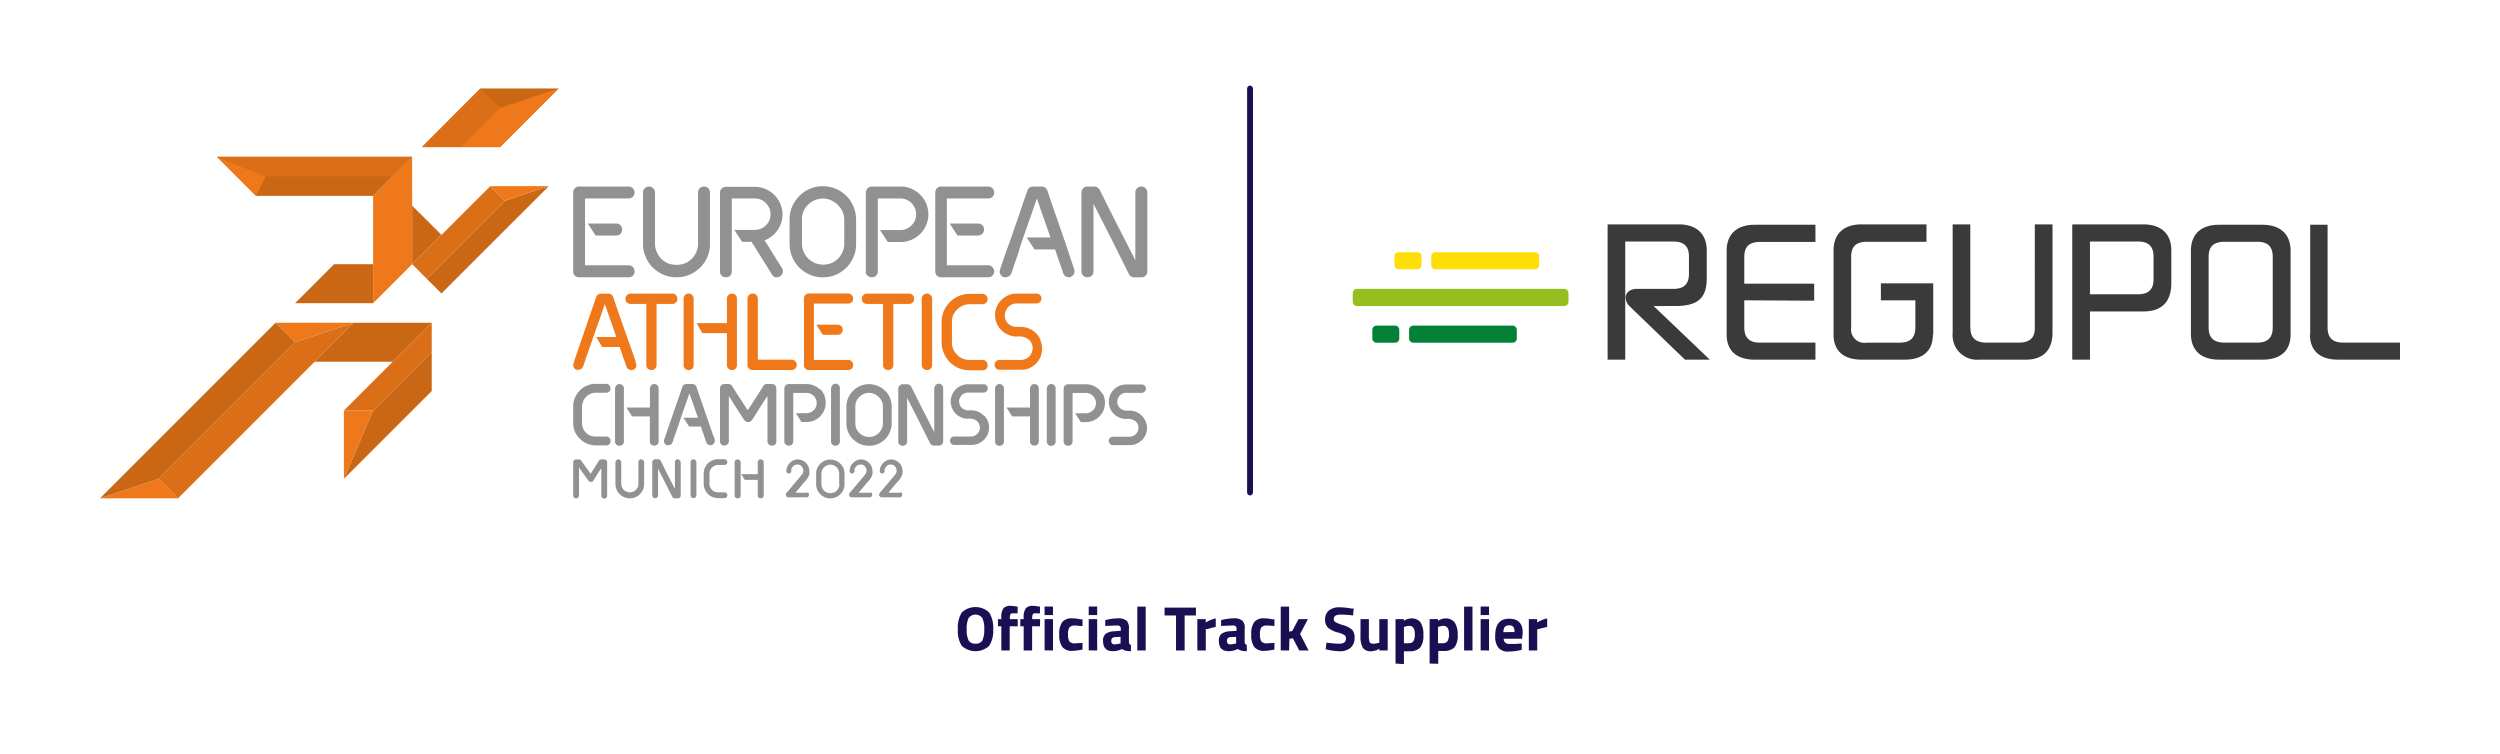 <svg xmlns="http://www.w3.org/2000/svg" viewBox="0 0 319 96.23"><defs><clipPath id="clip-path"><path fill="none" d="M12.75 11.29H146.4v52.3H12.75z"/></clipPath><style>.cls-2{fill:#1c0e52}.cls-4{fill:#ca6715}.cls-5{fill:#ef781a}.cls-6{clip-path:url(#clip-path)}.cls-7{fill:#db6f18}</style></defs><g id="Base_Artwork"><path class="cls-2" d="M159.5 63.22a.4.4 0 01-.37-.43V11.36a.4.4 0 01.37-.44.41.41 0 01.38.44v51.43a.41.41 0 01-.38.43z"/><path d="M124.77 28.52h-3.59l1 1.53h2.62a.77.77 0 00.55-1.31.85.85 0 00-.41-.21zm1.32 5.33h-5.27v-8.53h5.27a.72.72 0 00.54-.2.69.69 0 00.23-.54.78.78 0 00-.22-.55.75.75 0 00-.55-.23h-6a.71.71 0 00-.54.23.77.77 0 00-.21.55v10.05a.75.75 0 00.22.55.76.76 0 00.53.2h6a.76.76 0 00.53-.2.72.72 0 00.23-.55.75.75 0 00-.22-.55.74.74 0 00-.54-.23zm10.5 1.49a.77.77 0 00.47-1L136 31.16c-.07-.21-.14-.43-.22-.64-.13-.39-.27-.78-.4-1.16l-1-2.87c-.25-.72-.5-1.45-.74-2.18a.76.76 0 00-.71-.51h-1.13a.75.75 0 00-.71.53c0 .07-.05.14-.08.22l-1.08 3.17-.57 1.64c-.32.93-.64 1.87-1 2.81l-.75 2.2a.77.77 0 00.47 1 .82.82 0 00.25 0 .77.77 0 00.73-.53c.18-.54.35-1.06.53-1.56s.31-.9.47-1.36v-.1l.51-1.52c.3-.84.58-1.66.86-2.45l.88-2.53c.29.86.58 1.7.87 2.53s.57 1.61.86 2.45H131l1 1.52h2.63c.16.5.33 1 .49 1.46s.36 1 .54 1.57a.75.75 0 001 .48zm-26.13-.71a.69.69 0 00.24.55.8.8 0 00.54.2.77.77 0 00.55-.2.75.75 0 00.22-.55v-9.31h2.88a2 2 0 011.42.6 2.4 2.4 0 01.44.65 2.08 2.08 0 010 1.55 2.21 2.21 0 01-.44.64 2 2 0 01-1.42.6h-2.6l1 1.52h1.62a3.52 3.52 0 001.37-.27 3.83 3.83 0 001.14-.75l.13-.15a3.54 3.54 0 00.63-3.75 3.39 3.39 0 00-.77-1.12 3.68 3.68 0 00-1.13-.76 3.36 3.36 0 00-1.37-.28h-3.63a.78.78 0 00-.57.23.75.75 0 00-.23.55v10.05zm-31.85-6.11H75l1 1.53h2.63a.76.76 0 00.54-.22.79.79 0 000-1.09.77.77 0 00-.41-.21zm-5.47 6.2a.69.69 0 00.22.46.76.76 0 00.53.2h6.32a.76.76 0 00.53-.2.72.72 0 00.23-.55.75.75 0 00-.22-.55.73.73 0 00-.54-.23h-5.56v-8.53h5.56a.72.72 0 00.53-.2.69.69 0 00.23-.54.77.77 0 00-.76-.78h-6.32a.71.71 0 00-.54.23.77.77 0 00-.21.55v10.14zM102.51 27a2.56 2.56 0 01.58-.86 2.91 2.91 0 01.87-.59 2.6 2.6 0 012.07 0 3 3 0 011.5 1.49 2.78 2.78 0 01.2 1v3.1a2.43 2.43 0 01-.22 1 2.88 2.88 0 01-.58.87l-.06.06a2.66 2.66 0 01-.77.49 2.76 2.76 0 01-2.11 0 2.71 2.71 0 01-.87-.58 3 3 0 01-.58-.86 2.66 2.66 0 01-.21-1.05v-3.1a2.67 2.67 0 01.21-1.06zm-1.75 4.16a4.14 4.14 0 00.33 1.64 4.34 4.34 0 00.91 1.35 4.4 4.4 0 001.35.91 4.32 4.32 0 003.31 0 4.47 4.47 0 001.34-.91l.22-.24a4.5 4.5 0 00.69-1.11 4.18 4.18 0 00.33-1.64v-3.1a4.3 4.3 0 00-.31-1.63A4 4 0 00108 25a4.26 4.26 0 00-4.66-.91 4.1 4.1 0 00-1.35.92 4.42 4.42 0 00-.91 1.34 4.17 4.17 0 00-.33 1.66v3.1zm-3.07-.27l-.14-.21a4 4 0 00.79-.43 3 3 0 00.59-.53l.21-.24a3.37 3.37 0 00.36-.61 2.54 2.54 0 00.16-.38 3.31 3.31 0 00.19-1.13 3.59 3.59 0 00-.28-1.36 3.52 3.52 0 00-.76-1.12 3.57 3.57 0 00-1.13-.76 3.37 3.37 0 00-1.38-.28h-3.66a.76.76 0 00-.57.23.78.78 0 00-.2.43v10.13a.74.74 0 00.21.55.79.79 0 00.55.2.76.76 0 00.53-.2.71.71 0 00.22-.55v-9.31h2.92a2.14 2.14 0 01.79.16 2 2 0 01.64.44 2.4 2.4 0 01.44.65 2 2 0 01.15.78 2.08 2.08 0 01-.14.75 2 2 0 01-.44.64 1.85 1.85 0 01-.64.43 2 2 0 01-.79.17H93.7l1 1.52h1.2L98.49 35a.75.75 0 00.47.38h.19a.67.67 0 00.41-.15.73.73 0 00.33-.49.76.76 0 00-.11-.53l-2.09-3.34zM138 34.63a.72.72 0 00.23.55.82.82 0 001.07 0 .72.72 0 00.23-.55V26l2.49 4.9 2.04 4.1a.88.88 0 00.26.28.77.77 0 00.42.11h.9a.76.76 0 00.53-.2.72.72 0 00.23-.55V24.58a.78.78 0 00-.22-.55.76.76 0 00-1.09 0 .74.74 0 00-.22.55v8.64l-.46-.92c-.56-1.09-1.11-2.18-1.67-3.26-.81-1.59-1.62-3.21-2.42-4.82a.8.8 0 00-.68-.42h-.89a.73.73 0 00-.54.23.74.74 0 00-.22.55v10.05zm-51.61.75a4.12 4.12 0 001.61-.33 4.6 4.6 0 001.34-.91 4.1 4.1 0 00.92-1.35 4.14 4.14 0 00.33-1.64v-6.57a.77.77 0 00-.21-.55.75.75 0 00-1.09 0 .74.74 0 00-.22.55v6.57a2.58 2.58 0 01-.22 1 2.88 2.88 0 01-.58.87 2.71 2.71 0 01-.87.58 3.16 3.16 0 01-1.08.2 3.22 3.22 0 01-1.08-.2 2.56 2.56 0 01-.86-.58 2.88 2.88 0 01-.58-.87 2.43 2.43 0 01-.22-1v-6.57a.74.74 0 00-.22-.55.76.76 0 00-1.09 0 .74.74 0 00-.22.55v6.57a4 4 0 00.34 1.64 4.23 4.23 0 00.91 1.35 4.65 4.65 0 001.35.91 4.11 4.11 0 001.64.33zm16.68 27.49h-1.57l1.18-1.41a2.06 2.06 0 00.59-.94 1.58 1.58 0 000-.38 1.64 1.64 0 00-.27-.88 1.52 1.52 0 00-1.2-.64 1.45 1.45 0 00-.73.22 1.58 1.58 0 00-.31.26 1.45 1.45 0 00-.42 1c0 .18.11.29.32.33.13 0 .23-.09.31-.25a2.13 2.13 0 010-.32.89.89 0 01.33-.45.68.68 0 01.42-.13.66.66 0 01.21 0 .81.81 0 01.57.79.72.72 0 01-.14.44l-1.84 2.2a.64.64 0 00-.25.41.33.33 0 00.31.34h2.32q.28 0 .33-.33c0-.22-.14-.33-.31-.33zm-6-4.25a.37.37 0 00-.28.11.35.35 0 00-.1.26v1.51h-2.1l.44.73h1.66v2a.36.36 0 00.11.26.4.4 0 00.27.09.43.43 0 00.28-.09.35.35 0 00.1-.26V59a.35.35 0 00-.1-.26.34.34 0 00-.28-.11zm-2.94 0a.37.37 0 00-.28.11.36.36 0 00-.11.26v4.25a.34.34 0 00.12.26.4.4 0 00.27.09.44.44 0 00.27-.09.36.36 0 00.11-.26V59a.33.33 0 00-.11-.26.33.33 0 00-.27-.11zm17 4.25h-1.57l1.18-1.41a2.06 2.06 0 00.59-.94 1.58 1.58 0 000-.38 1.64 1.64 0 00-.27-.88 1.52 1.52 0 00-1.2-.64 1.45 1.45 0 00-.73.22 1.28 1.28 0 00-.3.26 1.45 1.45 0 00-.42 1c0 .18.11.29.32.33.13 0 .23-.09.31-.25a2.13 2.13 0 010-.32.89.89 0 01.33-.45.68.68 0 01.42-.13.66.66 0 01.21 0 .81.81 0 01.57.79.72.72 0 01-.14.44l-1.84 2.2a.64.64 0 00-.25.41.33.33 0 00.31.34h2.32q.28 0 .33-.33c0-.22-.14-.33-.31-.33zm3.79 0h-1.57l1.19-1.41a2 2 0 00.58-.94 1.2 1.2 0 00.05-.38 1.64 1.64 0 00-.27-.88 1.52 1.52 0 00-1.19-.64 1.43 1.43 0 00-.73.22 1.58 1.58 0 00-.31.26 1.48 1.48 0 00-.41 1c0 .18.1.29.31.33.13 0 .23-.09.31-.25a2.13 2.13 0 010-.32 1 1 0 01.34-.45.63.63 0 01.41-.13.66.66 0 01.21 0 .81.81 0 01.57.79.79.79 0 01-.14.44l-1.85 2.2a.69.69 0 00-.25.41.34.34 0 00.31.34h2.33c.18 0 .29-.11.32-.33 0-.22-.14-.33-.31-.33zm-7.81-1.09a1.13 1.13 0 01-.09.45 2.39 2.39 0 01-.12.22 1.58 1.58 0 01-.12.15 1.19 1.19 0 01-1.27.24 1.06 1.06 0 01-.61-.61 1.13 1.13 0 01-.09-.45v-1.32a1.18 1.18 0 01.09-.46 1.13 1.13 0 01.24-.36 1.15 1.15 0 01.37-.25 1.14 1.14 0 01.45-.1 1.12 1.12 0 01.44.09 1.35 1.35 0 01.38.26 1.22 1.22 0 01.22.36 1.27 1.27 0 01.08.44v1.32zm.13-2.61a1.94 1.94 0 00-.6-.39 1.84 1.84 0 00-1.4 0 1.92 1.92 0 00-.57.39 1.74 1.74 0 00-.39.58 1.67 1.67 0 00-.14.71v1.32a1.8 1.8 0 00.53 1.28 1.92 1.92 0 00.57.39 1.87 1.87 0 001.42 0 1.92 1.92 0 00.57-.39 2 2 0 00.23-.28 2.69 2.69 0 00.16-.29 1.82 1.82 0 00.14-.7v-1.33a1.82 1.82 0 00-.13-.7 1.79 1.79 0 00-.39-.59zm-30.14-.55h-.35a.38.38 0 00-.33.18l-.57.9-.48.75-.55-.76-.65-.9a.34.34 0 00-.12-.12.41.41 0 00-.19-.05h-.36a.34.34 0 00-.27.12.39.39 0 00-.09.26v4.22a.36.36 0 00.1.27.38.38 0 00.26.1.4.4 0 00.26-.1.34.34 0 00.12-.27v-3.56l.49.68.72 1a.36.36 0 00.3.15.41.41 0 00.16 0 .35.35 0 00.14-.13l.63-1c.13-.21.27-.42.41-.63v3.52a.37.37 0 00.11.27.39.39 0 00.52 0 .37.37 0 00.11-.27V59a.36.36 0 00-.11-.26.34.34 0 00-.26-.12zM90.62 60a.89.89 0 01.23-.34 1.09 1.09 0 01.35-.24 1 1 0 01.42-.09h.82a.37.37 0 00.25-.09.34.34 0 00.12-.27.36.36 0 00-.11-.26.34.34 0 00-.26-.12h-.82a1.71 1.71 0 00-.71.15 1.84 1.84 0 00-.59.39 2.27 2.27 0 00-.39.58 1.89 1.89 0 00-.14.72v1.3a1.9 1.9 0 00.14.7 2 2 0 00.4.6 1.79 1.79 0 00.59.39 1.86 1.86 0 00.7.14h.82a.36.36 0 00.26-.1.37.37 0 00.11-.27.4.4 0 00-.1-.26.37.37 0 00-.27-.11h-.82a1.22 1.22 0 01-.43-.08.81.81 0 01-.34-.25 1 1 0 01-.32-.76v-1.3a1.07 1.07 0 01.09-.43zm-8.79-1.41a.38.38 0 00-.27.12.4.4 0 00-.1.26v2.76a1.16 1.16 0 01-.08.42 1.21 1.21 0 01-.24.35 1 1 0 01-.35.23 1 1 0 01-.43.09 1 1 0 01-.42-.09 1 1 0 01-.35-.23 1.41 1.41 0 01-.23-.35 1 1 0 01-.09-.42V59a.4.4 0 00-.1-.26.36.36 0 00-.27-.12.34.34 0 00-.26.12.36.36 0 00-.11.26v2.76a1.71 1.71 0 00.15.71 1.65 1.65 0 00.39.58 1.74 1.74 0 00.58.39 1.78 1.78 0 001.43 0 1.8 1.8 0 00.58-.39 2 2 0 00.39-.58 1.87 1.87 0 00.14-.71V59a.39.39 0 00-.09-.26.34.34 0 00-.27-.12zm4.66 0a.36.36 0 00-.27.12.4.4 0 00-.1.26v3.42l-.8-1.57c-.34-.66-.67-1.32-1-2a.37.37 0 00-.34-.22h-.38a.36.36 0 00-.27.12.4.4 0 00-.1.26v4.22a.37.37 0 00.11.27.39.39 0 00.52 0 .37.37 0 00.11-.27v-3.39l1.82 3.59a.37.37 0 00.12.13.32.32 0 00.2.06h.38a.4.4 0 00.26-.1.37.37 0 00.11-.27V59a.36.36 0 00-.11-.26.34.34 0 00-.26-.12zm2 0a.34.34 0 00-.26.12.36.36 0 00-.11.26v4.22a.37.37 0 00.11.27.42.42 0 00.26.1.4.4 0 00.26-.1.33.33 0 00.11-.27V59a.35.35 0 00-.1-.26.34.34 0 00-.27-.12zm16.14-8.88a2.51 2.51 0 00-.61-.44l-.16-.07a2.32 2.32 0 00-.94-.19h-2.25a.56.56 0 00-.59.57v6.73a.51.51 0 00.18.41.56.56 0 00.4.14.55.55 0 00.4-.15.51.51 0 00.16-.4v-6.17h1.7a1.21 1.21 0 01.5.1 1.25 1.25 0 01.41.28 1.34 1.34 0 01.28.42 1.16 1.16 0 01.1.49 1.18 1.18 0 01-.1.5 1.2 1.2 0 01-.28.41 1.42 1.42 0 01-.41.28 1.21 1.21 0 01-.5.1h-1.37l.72 1.13h.65a2.32 2.32 0 00.94-.19 2.35 2.35 0 00.77-.51 1.43 1.43 0 00.2-.23 2.44 2.44 0 00.33-.54 2.3 2.3 0 00.19-1 2.37 2.37 0 00-.19-1 2.58 2.58 0 00-.53-.77zM125.5 53a2.18 2.18 0 00-1.55-.64h-.49a1.24 1.24 0 01-.39-.09 1.2 1.2 0 01-.57-.52 1.06 1.06 0 01-.1-.37 1 1 0 01.07-.58 1.31 1.31 0 01.24-.37 1.45 1.45 0 01.36-.25 1.27 1.27 0 01.44-.08h2a.55.55 0 00.53-.54.52.52 0 00-.52-.53h-2a2.27 2.27 0 00-.86.17 2.23 2.23 0 00-1.17 1.17 2.07 2.07 0 00-.18.86 2.1 2.1 0 00.09.61 1.11 1.11 0 00.09.26 2.1 2.1 0 00.47.7 2.36 2.36 0 00.7.46 2.1 2.1 0 00.86.17 1.55 1.55 0 011.15.3 1.13 1.13 0 01.36.83 1.16 1.16 0 01-.17.6 1.09 1.09 0 01-.13.17 1.12 1.12 0 01-.82.37h-2.16a.53.53 0 00-.53.53.54.54 0 00.53.54H124a2 2 0 00.85-.18 2.21 2.21 0 00.7-.47 2.72 2.72 0 00.34-.42 2.44 2.44 0 00.14-.28 2.1 2.1 0 00.17-.86 2 2 0 00-.17-.86 2.18 2.18 0 00-.48-.7zm-12.84 1a1.72 1.72 0 01-.14.68 1.79 1.79 0 01-.38.56 1.68 1.68 0 01-.56.38 1.77 1.77 0 01-2.31-.94 1.72 1.72 0 01-.13-.68v-2.1a1.69 1.69 0 01.51-1.25 2.21 2.21 0 01.56-.38 1.7 1.7 0 011.35 0 1.56 1.56 0 01.57.4 1.69 1.69 0 01.4.57 1.65 1.65 0 01.13.66V54zm.28-4.13a2.89 2.89 0 00-3.18-.62 2.79 2.79 0 00-.92.63 3 3 0 00-.62.91 2.85 2.85 0 00-.22 1.11V54a2.83 2.83 0 00.22 1.12 2.93 2.93 0 00.62.92 3.1 3.1 0 00.92.62 3 3 0 002.26 0 2.84 2.84 0 001.53-1.54 2.68 2.68 0 00.23-1.12v-2.1a3 3 0 00-.21-1.11 2.68 2.68 0 00-.63-.94zm6.43-.67a.58.58 0 00-.16.4v5.55l-1.32-2.59c-.34-.67-.68-1.34-1-2-.21-.4-.41-.81-.61-1.21a.58.58 0 00-.5-.32h-.6a.56.56 0 00-.4.17l-.08.1a.62.62 0 00-.08.31v6.73a.48.48 0 00.17.4.6.6 0 00.79 0 .53.53 0 00.17-.4v-5.58l2.94 5.81a.55.55 0 00.19.21.57.57 0 00.31.08h.6a.54.54 0 00.39-.15.53.53 0 00.17-.4v-6.73a.56.56 0 00-1-.4zm-13.17 0a.54.54 0 00-.16.4v6.73a.53.53 0 00.17.4.57.57 0 00.4.15.56.56 0 00.39-.15.53.53 0 00.17-.4v-6.75a.56.56 0 00-1-.4zm34.48 1.08a2.71 2.71 0 00-.41-.55 2.52 2.52 0 00-.77-.51 2.36 2.36 0 00-.94-.19h-2.25a.56.56 0 00-.59.57v6.73a.51.51 0 00.18.41.56.56 0 00.4.14.57.57 0 00.4-.15.54.54 0 00.16-.4v-6.19h1.7a1.16 1.16 0 01.49.1 1.19 1.19 0 01.42.28 1.66 1.66 0 01.22.3.61.61 0 01.05.12 1.17 1.17 0 010 1 1 1 0 01-.27.41 1.34 1.34 0 01-.42.28 1.16 1.16 0 01-.49.1h-1.37l.72 1.13h.65a2.46 2.46 0 001.71-.7 2.2 2.2 0 00.2-.23 2.08 2.08 0 00.32-.54 2.31 2.31 0 00.2-1 2.38 2.38 0 00-.2-1l-.11-.22zm5 2.75a2.15 2.15 0 00-.7-.47 2.26 2.26 0 00-.85-.17h-.5a1.24 1.24 0 01-.38-.09 1.13 1.13 0 01-.6-1.47 1.24 1.24 0 01.24-.37 1.16 1.16 0 01.36-.25 1.27 1.27 0 01.44-.08h2a.55.55 0 00.53-.54.53.53 0 00-.52-.53h-2a2.19 2.19 0 00-2.21 2.2 2.36 2.36 0 00.17.87 2.16 2.16 0 001.19 1.16 2 2 0 00.85.17h.06a1.55 1.55 0 011.14.3 1.14 1.14 0 01.37.83 1.28 1.28 0 01-.06.35 1.27 1.27 0 01-.25.42 1.16 1.16 0 01-.82.37H142a.52.52 0 00-.52.53.54.54 0 00.53.54h2.16a2.06 2.06 0 00.85-.18 2.21 2.21 0 00.7-.47 2.16 2.16 0 00.46-.67 2.14 2.14 0 000-1.72 2.08 2.08 0 00-.48-.7zm-14.1-3.83a.57.57 0 00-.15.4V52h-3l.72 1.13h2.28v3.18a.51.51 0 00.16.4.54.54 0 00.4.15.55.55 0 00.4-.15.56.56 0 00.16-.4v-6.73a.57.57 0 00-.15-.4.57.57 0 00-.82 0zm-4.45 0a.58.58 0 00-.16.4v6.73a.55.55 0 00.17.41.62.62 0 00.79 0 .55.55 0 00.17-.41v-6.75a.52.52 0 00-.16-.4.56.56 0 00-.81 0zm6.6 0a.57.57 0 00-.16.41v6.73a.53.53 0 00.17.4.54.54 0 00.39.15.57.57 0 00.4-.15.53.53 0 00.17-.4v-6.76a.62.62 0 00-.16-.41.58.58 0 00-.81 0zm-59.32 2a1.73 1.73 0 01.38-.57 1.91 1.91 0 01.56-.38 1.74 1.74 0 01.69-.14h1.29a.53.53 0 00.31-.08l.09-.06a.55.55 0 00.17-.41.62.62 0 00-.16-.41.57.57 0 00-.41-.17h-1.5a2.88 2.88 0 00-.93.22 2.79 2.79 0 00-.92.63 3 3 0 00-.61.91 2.69 2.69 0 00-.23 1.13V54a2.81 2.81 0 00.22 1.1 3.15 3.15 0 00.64.9 3 3 0 00.94.62 3 3 0 001.11.21h1.3a.54.54 0 00.4-.15.52.52 0 00.16-.4.57.57 0 00-.15-.4.51.51 0 00-.41-.18H76a2 2 0 01-.7-.12 1.53 1.53 0 01-.55-.4 1.62 1.62 0 01-.48-1.18v-2.1a1.72 1.72 0 01.14-.68zm4.23-2a.58.58 0 00-.16.4v6.73a.55.55 0 00.17.41.62.62 0 00.79 0 .55.55 0 00.17-.41v-6.75a.52.52 0 00-.16-.4.56.56 0 00-.81 0zm4.45 0a.54.54 0 00-.16.4V52h-3l.72 1.13h2.27v3.18a.54.54 0 00.16.4.58.58 0 00.41.15.52.52 0 00.55-.55v-6.73a.61.61 0 00-.14-.4.57.57 0 00-.82 0zm15.35-.2h-.58a.53.53 0 00-.28.07.69.69 0 00-.17.17s-1.67 2.65-2 3.09c-.32-.44-2-3.08-2-3.08a.52.52 0 00-.18-.18A.51.51 0 0093 49h-.57a.53.53 0 00-.41.17.59.59 0 00-.15.4v6.73a.55.55 0 00.15.4.61.61 0 00.8 0 .51.51 0 00.18-.41v-5.74c.28.38 1.59 2.56 2 3.08a.59.59 0 00.93 0c.38-.52 1.69-2.7 2-3.08v5.76a.51.51 0 00.18.41.56.56 0 00.4.14.52.52 0 00.55-.55v-6.73a.63.63 0 00-.14-.4.55.55 0 00-.41-.17zm-7.38 6.73c-.27-.8-.55-1.59-.82-2.38l-.21-.6c-.38-1.11-.77-2.23-1.16-3.38a.54.54 0 00-.52-.37h-.76a.56.56 0 00-.53.38c-.22.68-.46 1.36-.69 2l-.46 1.35-.6 1.73-.38 1.11-.18.52a.57.57 0 00.35.72.48.48 0 00.18 0 .58.58 0 00.54-.39c.1-.31.2-.61.31-.9l.05-.15.13-.37.58-1.7c.18-.54.36-1.06.54-1.57s.36-1 .54-1.54c.18.53.36 1 .54 1.54l.55 1.57h-1.85l.72 1.13h1.51c.1.32.21.63.32.94s.24.69.36 1.06a.6.6 0 00.32.34.64.64 0 00.41 0 .59.59 0 00.34-.71c0-.13-.09-.25-.13-.38z" fill="#929191"/><path class="cls-4" d="M45.12 41.18h9.97l-4.99 4.98h-9.96l4.98-4.98zm-7.47-2.49h9.96v-4.98h-4.98l-4.98 4.98z"/><path class="cls-5" d="M47.61 38.69l4.98-4.98v-13.7l-4.98 4.98v13.7z"/><path class="cls-4" d="M27.69 20.01l4.98 4.98h14.94l2.49-2.49 2.49-2.49h-24.9z"/><g class="cls-6"><path class="cls-4" d="M52.59 33.71l3.74-3.74-3.74-3.73v7.47zm8.72-22.42h9.96l-7.47 7.48h-9.96l7.47-7.48z"/><path class="cls-7" d="M61.31 11.29l2.49 2.49-4.98 4.99h-4.98l7.47-7.48z"/><path class="cls-5" d="M71.27 11.29l-7.47 2.49-4.98 4.99h4.98l7.47-7.48z"/></g><path class="cls-4" d="M64.42 25.61l-9.96 9.97 1.87 1.86 13.7-13.69-5.61 1.86z"/><path class="cls-7" d="M62.56 23.75l-9.97 9.96 1.87 1.87 9.96-9.97-1.86-1.86z"/><path class="cls-5" d="M32.67 24.99l1.24-2.49-6.22-2.49 4.98 4.98z"/><path class="cls-7" d="M33.91 22.5H50.1l2.49-2.49h-24.9l6.22 2.49z"/><path class="cls-5" d="M43.88 52.39h3.73l-3.73 8.71v-8.71z"/><path class="cls-7" d="M47.61 52.39l7.48-7.48v-3.73L43.88 52.39h3.73z"/><g class="cls-6"><path class="cls-4" d="M43.88 61.1l11.21-11.2v-4.99l-7.48 7.48-3.73 8.71z"/><path class="cls-5" d="M22.71 63.59l-2.49-2.49-7.47 2.49h9.96z"/></g><path class="cls-5" d="M35.16 41.18l2.49 2.49 7.47-2.49h-9.96z"/><g class="cls-6"><path class="cls-7" d="M37.65 43.67L20.22 61.1l2.49 2.49 22.41-22.41-7.47 2.49z"/><path class="cls-4" d="M35.16 41.18l2.49 2.49L20.22 61.1l-7.47 2.49 22.41-22.41z"/></g><path class="cls-5" d="M62.56 23.75l1.86 1.86 5.61-1.86h-7.47zm44.33 17.68h-2.72l.82 1.29h1.9a.66.66 0 00.46-.19.61.61 0 00.18-.45.62.62 0 00-.18-.46.62.62 0 00-.35-.18zm-4.3 5.23a.53.53 0 00.18.38.6.6 0 00.45.17h5a.64.64 0 00.45-.16.61.61 0 00.19-.47.65.65 0 00-.18-.46.62.62 0 00-.46-.19h-4.37v-7.19h4.37a.64.64 0 00.45-.17.58.58 0 00.19-.46.65.65 0 00-.18-.46.63.63 0 00-.46-.2h-5a.6.6 0 00-.46.2.64.64 0 00-.17.46v8.55zm13.41-9.2h-5.37a.62.62 0 00-.47.2.64.64 0 00-.19.47.62.62 0 00.19.48.71.71 0 00.47.17h2.05v7.79a.64.64 0 00.18.47.66.66 0 00.47.17.63.63 0 00.46-.17.62.62 0 00.2-.47v-7.79h2a.64.64 0 00.47-.18.61.61 0 00.18-.47.71.71 0 00-.17-.47.63.63 0 00-.48-.2zm2.28 0a.63.63 0 00-.47.2.64.64 0 00-.19.47v8.44a.62.62 0 00.2.47.63.63 0 00.46.17.67.67 0 00.47-.17.61.61 0 00.19-.47v-8.44a.64.64 0 00-.19-.47.62.62 0 00-.47-.2zm3.37 2.71a2.33 2.33 0 011.21-1.17 2.16 2.16 0 01.88-.18h1.62a.67.67 0 00.46-.17.63.63 0 00.2-.48.64.64 0 00-.19-.47.62.62 0 00-.47-.2h-1.62a3.43 3.43 0 00-1.4.28 3.64 3.64 0 00-1.14.77 3.88 3.88 0 00-.77 1.14 3.59 3.59 0 00-.28 1.39v2.6a3.35 3.35 0 00.28 1.36 3.68 3.68 0 00.78 1.18 3.58 3.58 0 001.15.77 3.8 3.8 0 001.38.26h1.63a.66.66 0 00.47-.17.64.64 0 00.18-.47.7.7 0 00-.17-.47.6.6 0 00-.48-.21h-1.63a2.35 2.35 0 01-.89-.16 1.84 1.84 0 01-.71-.5 2.09 2.09 0 01-.67-1.59V41a2.12 2.12 0 01.18-.87zm11.12 3.21a2.67 2.67 0 00-.59-.88 2.93 2.93 0 00-.88-.58 2.8 2.8 0 00-1.07-.21h-.63a1.36 1.36 0 01-.5-.12 1.49 1.49 0 01-.75-.69 1.5 1.5 0 010-1.26 1.75 1.75 0 01.32-.48 1.58 1.58 0 01.48-.33 1.56 1.56 0 01.57-.11h2.54a.63.63 0 000-1.26h-2.54a2.55 2.55 0 00-1.06.22 2.85 2.85 0 00-1.48 1.46 2.72 2.72 0 00.6 3 2.65 2.65 0 00.88.58 2.55 2.55 0 001.06.22h.08a2 2 0 011.48.39 1.5 1.5 0 01.49 1.1 1.48 1.48 0 01-.08.46 1.53 1.53 0 01-.32.55 1.48 1.48 0 01-1.09.49h-2.75a.63.63 0 00-.62.63.62.62 0 00.62.62h2.75a2.8 2.8 0 001.02-.18 3.16 3.16 0 00.88-.59 2.71 2.71 0 00.57-.84 2.74 2.74 0 000-2.15zM93.4 37.46a.6.6 0 00-.46.2.63.63 0 00-.18.45v3.12h-3.88l.74 1.28h3.14v4.08a.58.58 0 00.18.45.63.63 0 00.46.18.6.6 0 00.46-.18.59.59 0 00.17-.45v-8.48a.65.65 0 00-.16-.45.6.6 0 00-.47-.2zm-7.56 0h-5.37a.62.62 0 00-.47.2.64.64 0 00-.19.47.62.62 0 00.19.48.71.71 0 00.47.17h2v7.79a.64.64 0 00.18.47.66.66 0 00.47.17.63.63 0 00.46-.17.62.62 0 00.2-.47v-7.79h2a.64.64 0 00.47-.18.61.61 0 00.18-.47.71.71 0 00-.17-.47.63.63 0 00-.48-.2zm-4.73 8.72l-.21-.68-1.19-3.35s-1-2.83-1.46-4.24a.64.64 0 00-.59-.44h-1a.62.62 0 00-.59.44c-.48 1.41-1.46 4.24-1.46 4.24l-1.15 3.35-.22.68-.08.26a.63.63 0 00.42.74.69.69 0 00.22 0 .64.64 0 00.61-.44c.08-.22.15-.44.22-.65l.12-.34c0-.11.07-.21.11-.31.14-.4.28-.8.42-1.22l.43-1.22c.25-.72.49-1.41.73-2.07l.74-2.14.74 2.14c.23.65.47 1.35.72 2.07h-2.56l.49.84.25.44h2.26c.13.42.27.82.41 1.22 0 .09.06.19.1.28l.12.34c.08.21.15.43.22.65a.65.65 0 00.62.44.62.62 0 00.21 0 .63.63 0 00.42-.74 2.16 2.16 0 00-.08-.26zm6.76-8.72a.6.6 0 00-.46.19.67.67 0 00-.18.46v8.48a.59.59 0 00.19.46.68.68 0 00.9 0 .59.59 0 00.19-.46v-8.48a.67.67 0 00-.18-.46.6.6 0 00-.46-.19zM101 45.89h-4.3v-7.76a.71.71 0 00-.17-.47.63.63 0 00-.48-.2.66.66 0 00-.49.2.67.67 0 00-.18.47v8.44a.61.61 0 00.19.47.67.67 0 00.48.17H101a.63.63 0 00.46-.17.59.59 0 00.21-.47.68.68 0 00-.67-.68z"/></g><path class="cls-2" d="M126.22 82.41a2.59 2.59 0 01-3.5 0 3.58 3.58 0 01-.5-2.11 3.71 3.71 0 01.5-2.14 2.54 2.54 0 013.5 0 3.63 3.63 0 01.51 2.14 3.5 3.5 0 01-.51 2.11zm-2.63-.7a.92.92 0 00.88.42.94.94 0 00.89-.42 3.18 3.18 0 00.23-1.41 3.15 3.15 0 00-.24-1.43 1.09 1.09 0 00-1.76 0 3.15 3.15 0 00-.24 1.43 3 3 0 00.24 1.41zm5.25-1.8V83h-1.07v-3.09h-.43V79h.43v-.17a2 2 0 01.25-1.19 1.11 1.11 0 01.92-.33 3.82 3.82 0 01.74.08h.17v.87h-.59c-.16 0-.27 0-.32.13a.9.9 0 00-.08.44V79h1v.92zm2.86 0V83h-1.08v-3.09h-.43V79h.43v-.17a2 2 0 01.26-1.19 1.08 1.08 0 01.91-.33 4 4 0 01.75.08h.16v.87h-.59c-.16 0-.27 0-.32.13a.8.8 0 00-.08.44V79h1v.92zm1.59-1.43v-1.09h1.07v1.09zm0 4.51V79h1.07v4zm3.56-4.09a5.3 5.3 0 011.06.13h.22v.85c-.43 0-.74-.06-.94-.06a.91.91 0 00-.73.23 1.59 1.59 0 00-.18.9 1.64 1.64 0 00.18.9.88.88 0 00.74.24l.93-.06v.85a7.64 7.64 0 01-1.31.17 1.52 1.52 0 01-1.27-.5 2.61 2.61 0 01-.39-1.6 2.52 2.52 0 01.4-1.6 1.57 1.57 0 011.29-.45zm2.07-.42v-1.09H140v1.09zm0 4.51V79H140v4zm5.13-2.75v1.67a.66.66 0 00.06.26.29.29 0 00.2.11v.81a2.81 2.81 0 01-.65-.06 1.26 1.26 0 01-.49-.22 2.65 2.65 0 01-1.18.28c-.83 0-1.24-.44-1.24-1.31a1.08 1.08 0 01.34-.91 2 2 0 011.06-.32l.86-.06v-.25a.41.41 0 00-.12-.34.56.56 0 00-.36-.09l-1.5.06v-.74a6.4 6.4 0 011.63-.23 1.57 1.57 0 011.11.32 1.36 1.36 0 01.28 1.02zm-1.8 1.06a.43.43 0 00-.45.48c0 .29.13.44.39.44a2.42 2.42 0 00.67-.1h.12v-.86zm2.87 1.7v-5.6h1.07V83zm3.48-4.47v-1h4v1h-1.44V83h-1.1v-4.47zm4.18 4.47v-4h1.07v.43a3.88 3.88 0 011.28-.52V80a10.47 10.47 0 00-1.11.28h-.16V83zm6.04-2.76v1.67a.63.63 0 00.07.26.29.29 0 00.2.11v.81a2.91 2.91 0 01-.66-.06 1.4 1.4 0 01-.49-.22 2.58 2.58 0 01-1.17.28c-.83 0-1.24-.44-1.24-1.31a1.08 1.08 0 01.34-.91 2 2 0 011.06-.32l.85-.06v-.25a.45.45 0 00-.11-.34.6.6 0 00-.36-.09l-1.5.06v-.74a6.46 6.46 0 011.63-.23 1.54 1.54 0 011.11.32 1.32 1.32 0 01.27 1.02zM157 81.3a.43.43 0 00-.44.48c0 .29.13.44.39.44a2.35 2.35 0 00.66-.1h.12v-.86zm4.34-2.4a5.38 5.38 0 011.07.13h.21v.85q-.63-.06-.93-.06a.93.93 0 00-.74.23 1.59 1.59 0 00-.18.9 1.64 1.64 0 00.18.9.9.9 0 00.74.24l.93-.06v.85a7.55 7.55 0 01-1.3.17 1.54 1.54 0 01-1.28-.5 2.62 2.62 0 01-.38-1.6 2.52 2.52 0 01.4-1.6 1.53 1.53 0 011.28-.45zm3.15 4.1h-1.07v-5.6h1.07v3.19l.4-.07.8-1.52h1.2l-1 1.9 1.09 2.1h-1.2l-.81-1.56-.44.08zm6.57-4.58q-.87 0-.87.57a.44.44 0 00.22.4 5.51 5.51 0 001 .39 2.81 2.81 0 011.12.58 1.37 1.37 0 01.31 1 1.62 1.62 0 01-.51 1.3 2.07 2.07 0 01-1.37.44 7.36 7.36 0 01-1.52-.19l-.29-.06.11-.85a14.51 14.51 0 001.64.14c.57 0 .85-.23.85-.7a.47.47 0 00-.2-.4 2.83 2.83 0 00-.78-.32 3.19 3.19 0 01-1.31-.62 1.37 1.37 0 01-.38-1 1.46 1.46 0 01.5-1.21 2.1 2.1 0 011.36-.4 8.72 8.72 0 011.51.16h.28l-.08.88a15.41 15.41 0 00-1.59-.11zM176 79h1.07v4H176v-.22a2.14 2.14 0 01-1 .32 1.23 1.23 0 01-1.12-.46 3.09 3.09 0 01-.28-1.54V79h1.07v2.12a2.36 2.36 0 00.09.8c.07.15.22.22.47.22a2.08 2.08 0 00.66-.11h.11zm2.07 5.67V79h1.06v.22a1.85 1.85 0 01.92-.31 1.43 1.43 0 011.19.48 2.74 2.74 0 01.38 1.65 2.38 2.38 0 01-.42 1.61 1.84 1.84 0 01-1.39.45 3.88 3.88 0 01-.57 0h-.1v1.64zm1.77-4.81a1.61 1.61 0 00-.6.12h-.1v2.09a3.58 3.58 0 00.59 0 .68.68 0 00.63-.27 1.78 1.78 0 00.17-.93c0-.64-.23-1.01-.69-1.01zm2.58 4.81V79h1.07v.22a1.79 1.79 0 01.91-.31 1.43 1.43 0 011.19.48A2.67 2.67 0 01186 81a2.38 2.38 0 01-.42 1.61 1.84 1.84 0 01-1.39.45 3.88 3.88 0 01-.57 0h-.1v1.64zm1.77-4.81a1.61 1.61 0 00-.6.12h-.1v2.09a3.58 3.58 0 00.59 0 .68.68 0 00.63-.27 1.76 1.76 0 00.18-.93c0-.64-.24-1.01-.7-1.01zm2.63 3.14v-5.6h1.07V83zm2.11-4.52v-1.09H190v1.09zm0 4.51V79H190v4zm3.14-.99a.81.81 0 00.54.17c.5 0 .94 0 1.33-.05h.23v.8a7 7 0 01-1.66.22 1.61 1.61 0 01-1.31-.48 2.35 2.35 0 01-.41-1.56c0-1.44.59-2.15 1.77-2.15s1.74.6 1.74 1.81l-.08.74h-2.35a.7.7 0 00.2.5zm1.18-1.35a1.07 1.07 0 00-.15-.66.63.63 0 00-.53-.19.67.67 0 00-.57.2 1.1 1.1 0 00-.16.66zm1.83 2.35v-4h1.06v.43a4.06 4.06 0 011.28-.52V80a11.13 11.13 0 00-1.11.28h-.16V83z" id="YOUR_OFFICIAL_DESIGNATION_TEXT" data-name="YOUR OFFICIAL DESIGNATION TEXT"/><g id="YOUR_LOGO_HERE" data-name="YOUR LOGO HERE"><path d="M208 39.14a1.67 1.67 0 01-.57-1.17c0-.69.66-1.11 1.41-1.11h4.67c1.26 0 2-.51 2-1.93v-2.19c0-1.41-.73-1.92-2-1.92h-6.13v15.07h-2.25V28.63h9.07c2.12 0 3.58 1.08 3.58 3.32v3.56c0 2.41-1 3.54-4 3.54H211l7.17 6.84H215l-7-6.75zm14.57-.82v3.45c0 1.42.74 1.95 2 1.95h7.08v2.17h-7.77c-2.12 0-3.56-1-3.56-3.21V32c0-2.24 1.44-3.32 3.56-3.32h7.77v2.19h-7.08c-1.26 0-2 .51-2 1.92v3.41h8.92v2.17zm28.86 3.56c0 1.29.73 1.84 2.11 1.84h4c1.4 0 2.1-.55 2.1-1.84V28.63h2.26v13.83c0 2.17-1.17 3.43-3.36 3.43h-5.95a3.13 3.13 0 01-3.43-3.43V28.63h2.25v13.25zm15.25-11.06v6.73h6.11c1.26 0 2-.51 2-1.93v-2.88c0-1.41-.75-1.92-2-1.92zm10.38 5.29c0 1.92-.78 3.63-3.57 3.63h-6.81v6.15h-2.26V28.63h9.07c2.13 0 3.57 1.08 3.57 3.32v4.16zm4.76 5.66c0 1.42.73 1.95 2.08 1.95h4.1c1.26 0 2-.53 2-1.95v-9c0-1.41-.73-1.92-2-1.92h-4.1c-1.35 0-2.08.51-2.08 1.92v9zm10.46.91c0 2.23-1.46 3.21-3.58 3.21h-5.58c-2.12 0-3.56-1.06-3.56-3.3V32c0-2.24 1.44-3.32 3.56-3.32h5.58c2.12 0 3.58 1.08 3.58 3.32v10.68zm2.5 0v-14H297v13.09c0 1.42.73 1.95 2 1.95h7.24v2.17h-7.93c-2.12 0-3.56-1-3.56-3.21m-48.07 0v-6.53H240v2.17h4.4v3.45c0 1.42-.73 1.95-2 1.95h-4.19a1.71 1.71 0 01-2-1.95v-9c0-1.41.73-1.92 2-1.92h7.61v-2.22h-8.3c-2.12 0-3.56 1.08-3.56 3.32v10.73c0 2.23 1.44 3.21 3.56 3.21h5.56c2.12 0 3.56-1 3.56-3.21" fill="#3a3a3a"/><path d="M173.16 36.86a.54.54 0 00-.55.55v1.09a.54.54 0 00.55.55h26.43a.54.54 0 00.55-.55v-1.09a.54.54 0 00-.55-.55z" fill="#96be1f"/><path d="M180.35 41.55a.54.54 0 00-.55.54v1.09a.54.54 0 00.55.55H193a.53.53 0 00.54-.55v-1.09a.53.53 0 00-.54-.54zm-4.69 0a.54.54 0 00-.55.54v1.09a.54.54 0 00.55.55H178a.54.54 0 00.55-.55v-1.09a.53.53 0 00-.55-.54z" fill="#028137"/><path d="M183.17 32.18a.53.53 0 00-.54.54v1.09a.54.54 0 00.54.55h12.67a.54.54 0 00.55-.55v-1.09a.53.53 0 00-.55-.54zm-4.69 0a.53.53 0 00-.54.54v1.09a.54.54 0 00.54.55h2.35a.54.54 0 00.55-.55v-1.09a.53.53 0 00-.55-.54z" fill="#ffdd06"/></g></svg>